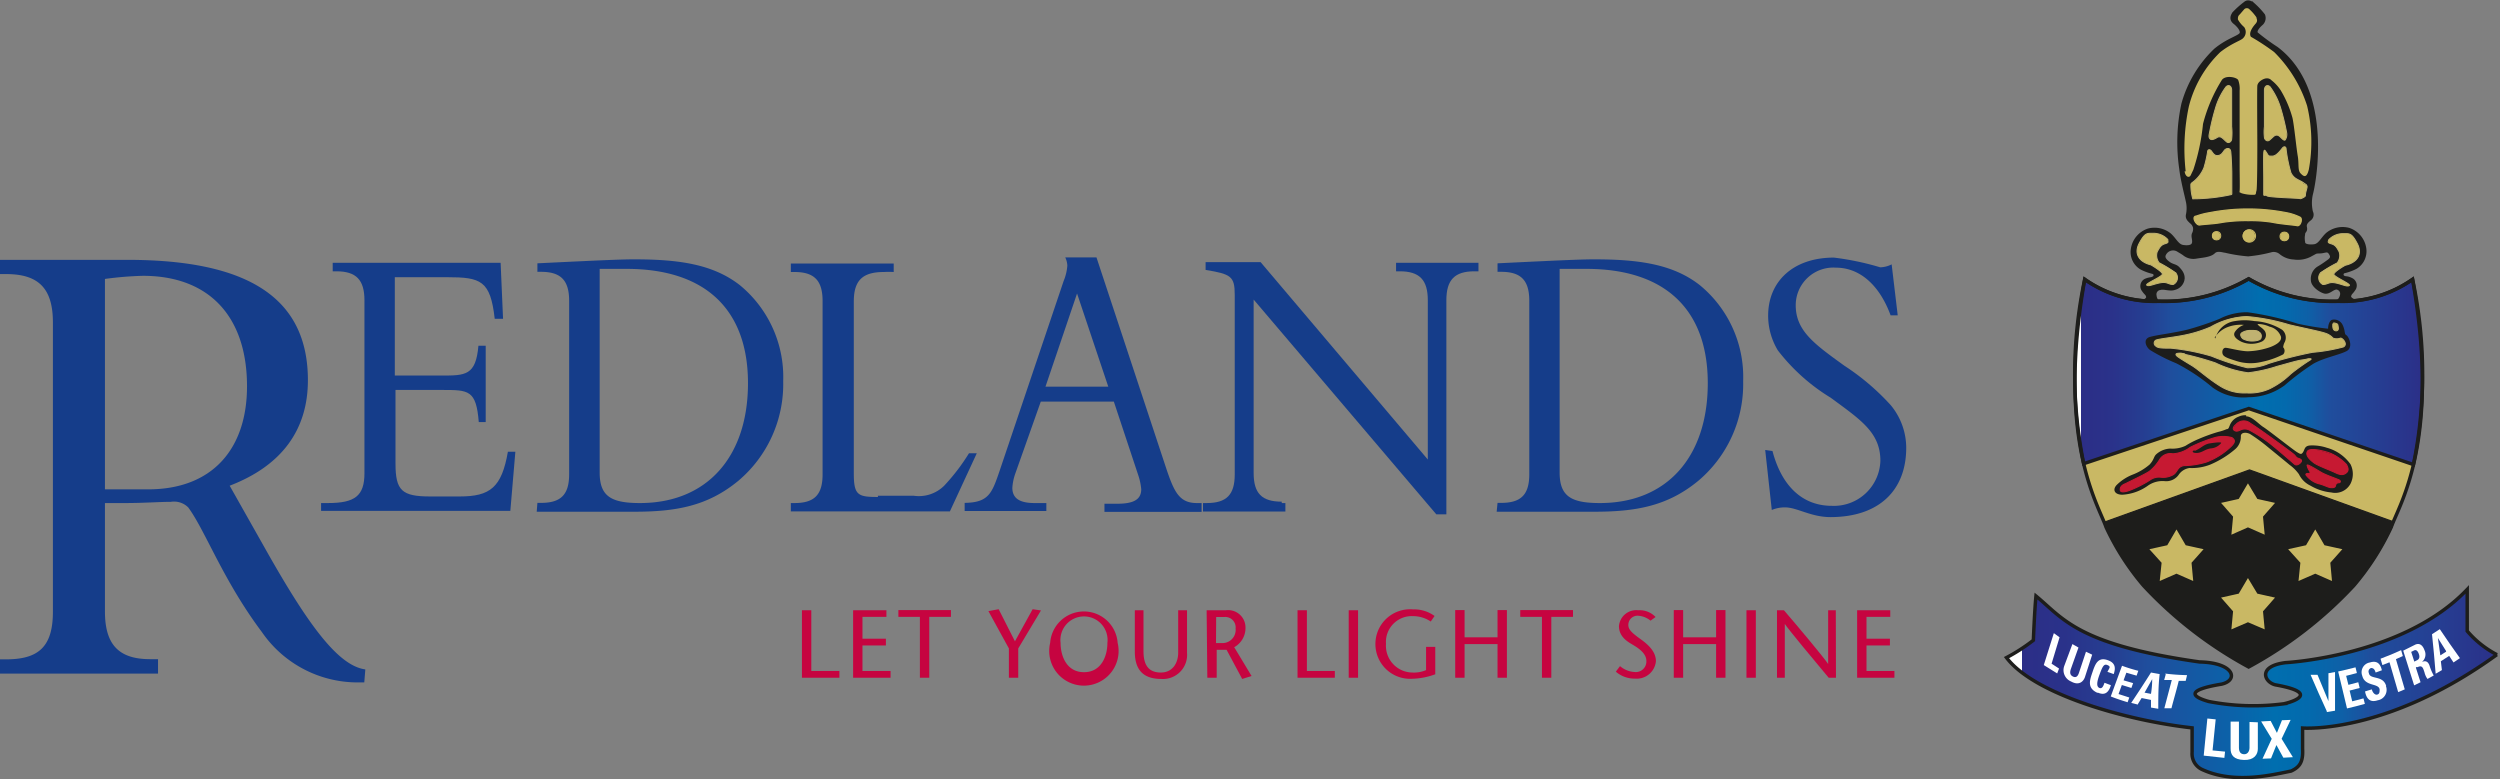 <svg xmlns="http://www.w3.org/2000/svg" xmlns:xlink="http://www.w3.org/1999/xlink" viewBox="0 0 144.12 44.92"><rect x="0" y="0" width="144.12" height="44.92" fill="#808080" stroke="none"/><defs><style>.cls-1,.cls-13,.cls-17,.cls-18,.cls-4,.cls-6,.cls-7,.cls-8{fill:none;}.cls-2{fill:#153d8a;}.cls-3{fill:#1d1d1b;}.cls-17,.cls-4{stroke:#1d1d1b;}.cls-4{stroke-width:0.2px;}.cls-5{fill:#c9b864;}.cls-6{stroke:#c0b271;}.cls-13,.cls-6,.cls-8{stroke-width:0.06px;}.cls-18,.cls-7,.cls-8{stroke:#c9b864;}.cls-17,.cls-7{stroke-width:0.07px;}.cls-9{clip-path:url(#clip-path);}.cls-10{fill:url(#linear-gradient);}.cls-11{fill:#fff;}.cls-12{fill:#c61932;}.cls-13{stroke:#c61932;}.cls-14{clip-path:url(#clip-path-2);}.cls-15{fill:url(#linear-gradient-2);}.cls-16{fill:#c0b271;}.cls-18{stroke-width:0.13px;}.cls-19{fill:#c60440;}</style><clipPath id="clip-path"><path class="cls-1" d="M131.75,38.19c-1.64.19-1.23,1.13-.59,1.28,2.48.44,1.16.94.5,1.09a13.47,13.47,0,0,1-4.34-.13c-1-.28-1.33-.66.74-1,1-.23.74-1.24-1.27-1.28-7.06-1-7.87-2.52-9.43-3.8-.06.81-.14,2.57-.14,2.57a10.36,10.36,0,0,1-1.55,1c1.61,2.14,7,3.64,10.7,4.05v1.42a1,1,0,0,0,.62,1,5.48,5.48,0,0,0,2.13.44h.33a14,14,0,0,0,2.63-.37c.49-.22.7-.52.66-1.27,0-.38,0-1.21,0-1.21s4.82.39,11.2-4.23a5.7,5.7,0,0,1-1.71-1.36s0-1.35,0-2.4c-3.68,3.87-10.47,4.22-10.47,4.22"/></clipPath><linearGradient id="linear-gradient" x1="-279.77" y1="456.8" x2="-278.66" y2="456.8" gradientTransform="matrix(25.27, 0, 0, -25.27, 7186.24, 11583.79)" gradientUnits="userSpaceOnUse"><stop offset="0" stop-color="#fff"/><stop offset="0" stop-color="#2c2e87"/><stop offset="0.09" stop-color="#2a328a"/><stop offset="0.19" stop-color="#253f92"/><stop offset="0.26" stop-color="#1f4e9d"/><stop offset="0.45" stop-color="#0964aa"/><stop offset="0.52" stop-color="#006eaf"/><stop offset="0.59" stop-color="#036aad"/><stop offset="0.66" stop-color="#0e60a7"/><stop offset="0.72" stop-color="#1f4e9d"/><stop offset="1" stop-color="#2c2e87"/></linearGradient><clipPath id="clip-path-2"><path class="cls-1" d="M129.63,16.07a9.65,9.65,0,0,1-5.17,1.29,7,7,0,0,1-4.28-1.26,26.16,26.16,0,0,0-.06,10.63l9.52-3.18,9.5,3.22a26.1,26.1,0,0,0-.05-10.68,7,7,0,0,1-4.28,1.26,9.65,9.65,0,0,1-5.17-1.29Z"/></clipPath><linearGradient id="linear-gradient-2" x1="-282.29" y1="462.39" x2="-281.18" y2="462.39" gradientTransform="matrix(17.91, 0, 0, -17.91, 5175.78, 8303.21)" xlink:href="#linear-gradient"/></defs><title>logo</title><g id="Layer_2" data-name="Layer 2"><g id="Layer_1-2" data-name="Layer 1"><path class="cls-2" d="M6.05,28.21V16.08a20,20,0,0,1,2.19-.18c3.8,0,6,2.33,6,6.37,0,3.61-2,5.94-5.7,5.94ZM0,38.83H9.11V38H8.66c-1.8,0-2.61-.82-2.61-2.75V29c.42,0,.77,0,1.16,0,1.06,0,2-.07,2.64-.07a1.16,1.16,0,0,1,1,.32c1,1.36,2,4.19,4.25,7.19a6.7,6.7,0,0,0,5.47,2.9H21l.06-.75c-1.58-.21-3.32-2.61-5.76-6.94L13.24,28c3-1.15,4.51-3.22,4.51-6.08,0-4.72-3.41-6.94-10.4-6.94H0v.82H.35c1.87,0,2.7.82,2.7,2.79V35.26c0,2-.8,2.75-2.7,2.75H0Z"/><path class="cls-2" d="M18.51,29h.39c1.56,0,2.11-.41,2.11-1.72V17.31c0-1.18-.48-1.67-1.62-1.67h-.21v-.49h9.68L29,18.38h-.48c-.25-2.21-.79-2.4-2.76-2.4h-3v5.67h2.67c1.41,0,2,0,2.15-1.72H28v4.4h-.4c-.15-1.85-.58-1.85-2.11-1.85H22.8v4.25c0,1.55.37,1.89,2,1.89h1.7c1.76,0,2.42-.52,2.78-2.58h.43l-.29,3.41H18.51Z"/><path class="cls-2" d="M34.57,15.5h1.55c4.56,0,7,2.36,7,6.59S40.77,29,36.89,29c-1.66,0-2.32-.39-2.32-1.76Zm-3.63,14h5.62c2.4,0,4.23-.32,6-1.78a7.29,7.29,0,0,0,2.59-5.75,6.85,6.85,0,0,0-2.51-5.54c-1.55-1.2-3.5-1.48-6.11-1.48-.81,0-2.67.09-5.55.23v.49h.21c1.14,0,1.62.49,1.62,1.67v10c0,1.18-.48,1.65-1.62,1.65h-.21Z"/><path class="cls-2" d="M50.61,28.58h2.07A2.07,2.07,0,0,0,54.43,28a11.71,11.71,0,0,0,1.43-1.87l.45,0-1.55,3.35H45.59V29h.21c1.14,0,1.62-.47,1.62-1.65v-10c0-1.18-.48-1.67-1.62-1.67h-.21v-.49h5.93v.49a5.12,5.12,0,0,0-.56,0c-1.22,0-1.74.47-1.74,1.7v9.9c0,1.27.23,1.37,1.39,1.37"/><path class="cls-2" d="M60.27,22.29l1.82-5.37,1.8,5.37Zm-4.66,7.17h4.71V29c-.25,0-.48,0-.68,0-.87,0-1.28-.28-1.28-.88a3,3,0,0,1,.17-.82L60,23.15h4.21l1.39,4.19a3.58,3.58,0,0,1,.19.86c0,.6-.44.84-1.39.84-.21,0-.46,0-.73,0l0,.47h5.6V29H69c-1,0-1.3-.62-1.74-1.91L63.21,14.84h-1.8a1.22,1.22,0,0,1,.12.47,2.83,2.83,0,0,1-.21.88l-3.71,11c-.43,1.25-.62,1.78-2,1.8Z"/><path class="cls-2" d="M73.89,29h.21v.49H69.35V29h.21c1.14,0,1.62-.47,1.62-1.65V17c0-1.07-.21-1.2-1.68-1.44v-.45h3.17l9.64,11.38V17.31c0-1.18-.48-1.67-1.62-1.67h-.21v-.49h4.75v.49H85c-1.14,0-1.62.49-1.62,1.67V29.65h-.58L72.27,17.27v10c0,1.18.48,1.65,1.62,1.65"/><path class="cls-2" d="M89.91,15.5h1.54c4.56,0,7,2.36,7,6.59S96.11,29,92.23,29c-1.66,0-2.32-.39-2.32-1.76Zm-3.63,14H91.9c2.4,0,4.23-.32,6-1.78a7.29,7.29,0,0,0,2.59-5.75,6.85,6.85,0,0,0-2.51-5.54c-1.54-1.2-3.5-1.48-6.1-1.48-.81,0-2.67.09-5.55.23v.49h.21c1.14,0,1.62.49,1.62,1.67v10c0,1.18-.48,1.65-1.62,1.65h-.21Z"/><path class="cls-2" d="M101.76,25.94l.42.06c.54,2.06,1.76,3.16,3.42,3.16a2.68,2.68,0,0,0,2.8-2.6c0-1.63-1.14-2.36-2.86-3.63a11.15,11.15,0,0,1-3.05-2.73,3.87,3.87,0,0,1-.56-2c0-2,1.47-3.35,3.79-3.35a15.85,15.85,0,0,1,2.67.56,1.52,1.52,0,0,0,.66-.17l.35,2.94-.41,0c-.66-1.8-1.82-2.75-3.15-2.75a2.17,2.17,0,0,0-2.32,2.17c0,1.48,1.1,2.25,2.8,3.48A13.7,13.7,0,0,1,109,23.36a3.86,3.86,0,0,1,.89,2.45c0,2.47-1.58,4-4.37,4-1.12,0-1.93-.56-2.61-.56a1.91,1.91,0,0,0-.77.15Z"/><path class="cls-3" d="M134.6,17.49A.64.64,0,0,0,135,17a.35.35,0,0,0-.3-.41c-.24,0-.45.31-.71.23s-.65-.37-.67-.64a.74.74,0,0,1,.32-.72,5.7,5.7,0,0,0,.53-.35c.24-.16.33-.28.17-.52s-.3-.09-.59-.08-.2,0-.51.16a1.51,1.51,0,0,1-1,.19,1.27,1.27,0,0,1-.75-.28.63.63,0,0,0-.55-.14,8.15,8.15,0,0,1-1.34.24,8.71,8.71,0,0,1-1.32-.21c-.1,0-.46-.15-.67.06s-.73.23-1,.28a.85.85,0,0,1-.72-.19c-.31-.2,0,0-.34-.21a.56.56,0,0,0-.75.19c-.16.24,0,.42.22.58s.39.13.54.29.3.34.28.61a.65.65,0,0,1-.5.54c-.26.09-.58-.07-.82,0a.35.35,0,0,0-.3.41.64.64,0,0,0,.37.53l-1.28-.09c.21-.06.54-.18.51-.36s-.12-.18-.25-.38a.37.37,0,0,1,.13-.57c.25-.1.33-.06.44-.13a.18.18,0,0,0,0-.33,2.94,2.94,0,0,1-.69-.25,1.07,1.07,0,0,1-.51-1.1,1.35,1.35,0,0,1,.92-1.08,1.39,1.39,0,0,1,1.21.26c.3.26.44.64.77.69s.57,0,.62-.2-.07-.38,0-.54a.61.61,0,0,0,.06-.38.56.56,0,0,0-.21-.31c-.1-.1-.23-.2-.2-.39a1.83,1.83,0,0,0,0-.79c-.08-.38-.31-1.25-.38-1.87A10.48,10.48,0,0,1,125.85,6a6.83,6.83,0,0,1,1.86-3.11c.72-.6,1.39-.74,1.49-.94s-.19-.51-.37-.65-.2-.31-.05-.53a5.23,5.23,0,0,1,.65-.58c.18-.16.38,0,.49.09a4.63,4.63,0,0,1,.56.6.44.44,0,0,1-.13.5c-.15.13-.4.4-.27.56a12.3,12.3,0,0,0,1.16.85c3.29,2.48,2.1,8.05,2,8.38a2.28,2.28,0,0,0,0,1.06.31.31,0,0,1-.07.38c-.15.12-.33.26-.28.49s-.08.21-.1.36a1.32,1.32,0,0,0,0,.52c0,.18.29.24.62.2s.47-.43.77-.69a1.39,1.39,0,0,1,1.21-.26,1.35,1.35,0,0,1,.92,1.08,1.08,1.08,0,0,1-.51,1.1,2.92,2.92,0,0,1-.69.25.18.18,0,0,0,0,.33c.11.06.19,0,.44.13a.37.37,0,0,1,.13.57c-.13.2-.21.2-.24.38s.29.3.51.36Z"/><path class="cls-4" d="M134.6,17.49A.64.64,0,0,0,135,17a.35.35,0,0,0-.3-.41c-.24,0-.45.31-.71.23s-.65-.37-.67-.64a.74.74,0,0,1,.32-.72,5.7,5.7,0,0,0,.53-.35c.24-.16.33-.28.17-.52s-.3-.09-.59-.08-.2,0-.51.16a1.51,1.51,0,0,1-1,.19,1.27,1.27,0,0,1-.75-.28.63.63,0,0,0-.55-.14,8.15,8.15,0,0,1-1.34.24,8.71,8.71,0,0,1-1.32-.21c-.1,0-.46-.15-.67.06s-.73.23-1,.28a.85.85,0,0,1-.72-.19c-.31-.2,0,0-.34-.21a.56.56,0,0,0-.75.19c-.16.24,0,.42.22.58s.39.13.54.29.3.34.28.61a.65.65,0,0,1-.5.54c-.26.09-.58-.07-.82,0a.35.35,0,0,0-.3.41.64.64,0,0,0,.37.53l-1.28-.09c.21-.06.54-.18.51-.36s-.12-.18-.25-.38a.37.37,0,0,1,.13-.57c.25-.1.33-.06.44-.13a.18.18,0,0,0,0-.33,2.94,2.94,0,0,1-.69-.25,1.07,1.07,0,0,1-.51-1.1,1.35,1.35,0,0,1,.92-1.08,1.39,1.39,0,0,1,1.21.26c.3.26.44.64.77.69s.57,0,.62-.2-.07-.38,0-.54a.61.61,0,0,0,.06-.38.56.56,0,0,0-.21-.31c-.1-.1-.23-.2-.2-.39a1.83,1.83,0,0,0,0-.79c-.08-.38-.31-1.25-.38-1.87A10.48,10.48,0,0,1,125.85,6a6.83,6.83,0,0,1,1.86-3.11c.72-.6,1.39-.74,1.49-.94s-.19-.51-.37-.65-.2-.31-.05-.53a5.23,5.23,0,0,1,.65-.58c.18-.16.38,0,.49.09a4.63,4.63,0,0,1,.56.6.44.44,0,0,1-.13.5c-.15.13-.4.4-.27.56a12.3,12.3,0,0,0,1.16.85c3.29,2.48,2.1,8.05,2,8.38a2.28,2.28,0,0,0,0,1.06.31.31,0,0,1-.07.38c-.15.12-.33.26-.28.49s-.08.21-.1.36a1.32,1.32,0,0,0,0,.52c0,.18.29.24.62.2s.47-.43.77-.69a1.39,1.39,0,0,1,1.21-.26,1.35,1.35,0,0,1,.92,1.08,1.08,1.08,0,0,1-.51,1.1,2.92,2.92,0,0,1-.69.25.18.18,0,0,0,0,.33c.11.06.19,0,.44.13a.37.37,0,0,1,.13.57c-.13.2-.21.2-.24.38s.29.3.51.36Z"/><path class="cls-5" d="M126,9.88a11.7,11.7,0,0,1,.18-3.73A6.58,6.58,0,0,1,128,3c.7-.54,1.2-.66,1.32-.81a.49.49,0,0,0,.05-.63,1.61,1.61,0,0,1-.36-.44c0-.11,0-.2.11-.29l.25-.29a.21.21,0,0,1,.31,0,2.63,2.63,0,0,1,.4.46c0,.1.11.19-.06.38s-.4.52-.26.74A13.12,13.12,0,0,1,131.1,3,7.63,7.63,0,0,1,133,6.1a8.9,8.9,0,0,1,.1,3.67c-.13.54-.31.4-.48.22s-.08-.54-.16-1-.2-1.71-.3-2.18a6.32,6.32,0,0,0-.68-1.6,2.35,2.35,0,0,0-.53-.58.35.35,0,0,0-.31-.11c-.12,0-.49.17-.51.43s0,2.88,0,3.3,0,2.61-.05,2.75,0,.22-.13.23a2.28,2.28,0,0,1-.73-.09c-.1-.07-.13,0-.11-.15s0-1,0-1.36,0-1.42,0-1.67,0-2.39,0-2.73a1.44,1.44,0,0,0-.08-.61c-.08-.17-.74-.31-.95,0A9,9,0,0,0,127,7.14a12.32,12.32,0,0,1-.56,2.65c-.19.39-.16.37-.25.4s-.23-.08-.25-.32"/><path class="cls-5" d="M127.38,7.63a13.47,13.47,0,0,1,.34-1.4A3.88,3.88,0,0,1,128.33,5c.18-.16.32,0,.32.19s0,1.82,0,2.11a3.41,3.41,0,0,1,0,.72c0,.11-.15.28-.3.15s-.15-.15-.26-.23a.24.24,0,0,0-.3,0c-.1.06-.29.16-.38.07s-.06-.23,0-.41"/><path class="cls-6" d="M127.38,7.63a13.47,13.47,0,0,1,.34-1.4A3.88,3.88,0,0,1,128.33,5c.18-.16.32,0,.32.19s0,1.82,0,2.11a3.41,3.41,0,0,1,0,.72c0,.11-.15.28-.3.15s-.15-.15-.26-.23a.24.24,0,0,0-.3,0c-.1.06-.29.16-.38.07S127.34,7.81,127.38,7.63Z"/><path class="cls-5" d="M131.82,7.65a13.78,13.78,0,0,0-.34-1.4A4,4,0,0,0,130.86,5c-.18-.16-.32,0-.32.19s0,1.82,0,2.11a2.59,2.59,0,0,0,0,.62c0,.11.15.28.3.15s.16-.15.26-.23a.23.23,0,0,1,.29,0c.1.06.27.31.35.22a.56.56,0,0,0,.05-.46"/><path class="cls-6" d="M131.82,7.65a13.78,13.78,0,0,0-.34-1.4A4,4,0,0,0,130.86,5c-.18-.16-.32,0-.32.19s0,1.82,0,2.11a2.59,2.59,0,0,0,0,.62c0,.11.15.28.3.15s.16-.15.26-.23a.23.23,0,0,1,.29,0c.1.06.27.31.35.22A.56.56,0,0,0,131.82,7.65Z"/><path class="cls-5" d="M126.44,10.48a2,2,0,0,0,.61-.8,6.76,6.76,0,0,0,.21-.9c0-.17.12-.18.2-.1s.16.3.37.29.29-.15.39-.29.35-.2.38.07.06,1,.06,1.21,0,.91,0,1,0,.18,0,.25a10.36,10.36,0,0,1-2.25.25,2.82,2.82,0,0,1-.11-.82c0-.11.07-.12.19-.21"/><path class="cls-6" d="M126.44,10.48a2,2,0,0,0,.61-.8,6.76,6.76,0,0,0,.21-.9c0-.17.12-.18.2-.1s.16.3.37.29.29-.15.39-.29.35-.2.38.07.06,1,.06,1.21,0,.91,0,1,0,.18,0,.25a10.36,10.36,0,0,1-2.25.25,2.82,2.82,0,0,1-.11-.82C126.3,10.59,126.32,10.58,126.44,10.48Z"/><path class="cls-5" d="M132.81,10.55c-.27-.2-.54-.2-.74-.58a8.16,8.16,0,0,1-.28-1.36c0-.17-.12-.18-.2-.09S131.25,9,131,9s-.21,0-.32-.17-.16-.27-.18,0,0,1.16,0,1.37,0,.87,0,1,.08,0,.19.09,1.87.13,1.9.16.32-.11.31-.17c0-.24.13-.46.09-.56s-.11-.08-.23-.17"/><path class="cls-6" d="M132.81,10.55c-.27-.2-.54-.2-.74-.58a8.16,8.16,0,0,1-.28-1.36c0-.17-.12-.18-.2-.09S131.25,9,131,9s-.21,0-.32-.17-.16-.27-.18,0,0,1.16,0,1.37,0,.87,0,1,.08,0,.19.09,1.87.13,1.9.16.32-.11.31-.17c0-.24.13-.46.09-.56S132.93,10.64,132.81,10.55Z"/><path class="cls-5" d="M125.43,15.74a.43.43,0,0,1-.15.66c-.29,0-.33-.17-.73-.1s-.67.23-.79.14.93-.5.9-.65-.64-.51-.66-.52c-.69-.17-1-.65-.67-1.26s.45-.56.8-.56a1.13,1.13,0,0,1,.84.36c0,.15.07.17-.16.24s-.3.19-.45.46a.69.69,0,0,0,.11.64,7.68,7.68,0,0,1,1,.59"/><path class="cls-6" d="M125.43,15.74a.43.43,0,0,1-.15.66c-.29,0-.33-.17-.73-.1s-.67.23-.79.14.93-.5.9-.65-.64-.51-.66-.52c-.69-.17-1-.65-.67-1.26s.45-.56.8-.56a1.13,1.13,0,0,1,.84.36c0,.15.07.17-.16.24s-.3.19-.45.46a.69.69,0,0,0,.11.64A7.68,7.68,0,0,1,125.43,15.74Z"/><path class="cls-5" d="M133.77,15.74a.43.43,0,0,0,.14.66c.29,0,.33-.17.73-.09s.67.24.79.15-.92-.51-.89-.66.65-.51.67-.51c.69-.16,1-.64.68-1.25s-.44-.57-.79-.57a1.13,1.13,0,0,0-.85.35c-.05.15-.07.17.16.24s.3.2.44.46a.68.68,0,0,1-.12.64,7.46,7.46,0,0,0-1,.57"/><path class="cls-6" d="M133.77,15.74a.43.43,0,0,0,.14.66c.29,0,.33-.17.73-.09s.67.24.79.15-.92-.51-.89-.66.65-.51.67-.51c.69-.16,1-.64.68-1.25s-.44-.57-.79-.57a1.13,1.13,0,0,0-.85.35c-.05.15-.07.17.16.24s.3.2.44.46a.68.68,0,0,1-.12.64A7.46,7.46,0,0,0,133.77,15.74Z"/><path class="cls-5" d="M129.62,12.72a9,9,0,0,0-1.51.1c-.43.09-1.1.11-1.29.15s-.43-.37-.3-.48a4.3,4.3,0,0,1,.86-.23,11.59,11.59,0,0,1,4.42,0,3,3,0,0,1,.81.27c.14.11,0,.52-.18.48s-1-.1-1.4-.19a7.79,7.79,0,0,0-1.41-.1"/><path class="cls-7" d="M129.62,12.72a9,9,0,0,0-1.51.1c-.43.09-1.1.11-1.29.15s-.43-.37-.3-.48a4.3,4.3,0,0,1,.86-.23,11.59,11.59,0,0,1,4.42,0,3,3,0,0,1,.81.27c.14.11,0,.52-.18.48s-1-.1-1.4-.19A7.79,7.79,0,0,0,129.62,12.72Z"/><path class="cls-5" d="M128,13.59a.24.24,0,1,1-.24-.24.24.24,0,0,1,.24.24"/><circle class="cls-8" cx="127.78" cy="13.59" r="0.24"/><path class="cls-5" d="M130,13.6a.36.36,0,1,1-.36-.36.36.36,0,0,1,.36.36"/><circle class="cls-8" cx="129.67" cy="13.6" r="0.36"/><path class="cls-5" d="M131.95,13.63a.25.25,0,1,1-.25-.25.25.25,0,0,1,.25.25"/><circle class="cls-8" cx="131.69" cy="13.63" r="0.25"/><g class="cls-9"><rect class="cls-10" x="115.67" y="33.97" width="28.27" height="10.85"/></g><path class="cls-4" d="M117.22,36.91a10.47,10.47,0,0,1-1.55,1c1.61,2.14,7,3.64,10.7,4.05v1.42a1,1,0,0,0,.62,1c1.84.83,4,.29,5.09.07.49-.23.7-.52.66-1.27,0-.38,0-1.21,0-1.21s4.82.39,11.2-4.23a5.7,5.7,0,0,1-1.71-1.36s0-1.35,0-2.4c-3.68,3.87-10.47,4.22-10.47,4.22-1.64.2-1.23,1.13-.59,1.28,2.48.44,1.16.94.5,1.09a13.5,13.5,0,0,1-4.34-.13c-1-.28-1.33-.66.74-1,1-.23.74-1.24-1.27-1.28-7.06-1-7.87-2.52-9.43-3.8C117.29,35.14,117.22,36.91,117.22,36.91Z"/><path class="cls-11" d="M118.59,38.83l.11-.29-.43-.28.46-1.52-.33-.24-.58,1.84.77.48m1.67-1.27-.42,1.26c-.07.2-.18.27-.34.19s-.19-.21-.12-.43l.44-1.24-.35-.2L119,38.39a.71.71,0,0,0,.4.9c.45.25.7,0,.79-.25l.42-1.3-.36-.17m.69,2.36c.35.15.6.06.75-.43l-.37-.14c-.05.14-.12.37-.29.3s-.17-.3,0-.76.25-.65.46-.56.12.15,0,.39l.36.13c.14-.39.06-.65-.31-.79-.59-.23-.75.2-.91.67s-.33.92.28,1.2m1.74.55.1-.28-.62-.2.19-.52.55.17.1-.28-.55-.16.16-.44.59.17.1-.28q-.48-.12-.94-.29l-.65,1.77c.33.13.66.24,1,.34m.54.14.24-.39.54.11,0,.44.42.07c0-.66,0-1.33.08-2l-.5-.09c-.37.59-.76,1.18-1.14,1.75l.39.1M124,40l-.37-.07.44-.78h0q0,.42-.07.85m.85-1.12-.09.32.44,0-.43,1.63.41,0c.14-.55.28-1,.42-1.58H126l.08-.33a11.5,11.5,0,0,1-1.26-.09"/><path class="cls-11" d="M134.14,41.05l.47-.08q0-1.11,0-2.23l-.38.07c0,.54,0,1.07,0,1.61h0l-.63-1.52-.4,0q.45,1.05.93,2.09"/><path class="cls-11" d="M136.33,40.58l-.08-.32-.65.17-.15-.62.58-.15-.08-.33-.57.15-.13-.52.62-.16-.08-.33q-.49.13-1,.24l.51,2.13c.35-.08.7-.17,1.05-.27"/><path class="cls-11" d="M137.56,39.55c-.18-.65-.94-.35-1-.75a.21.21,0,0,1,.13-.29c.15,0,.21.1.26.26l.36-.13c-.1-.44-.33-.56-.69-.45a.57.57,0,0,0-.44.77c.16.63.94.41,1,.78,0,.14,0,.26-.13.3s-.27-.1-.32-.3l-.39.12c.07.37.25.67.73.51a.61.61,0,0,0,.47-.83"/><path class="cls-11" d="M137.24,38l.1.34.41-.16.5,1.72.38-.16L138.12,38l.4-.18-.1-.34q-.58.27-1.18.49"/><path class="cls-11" d="M139,37.58l.16-.08c.11-.06.2,0,.27.17s.06.32-.09.39l-.16.08-.18-.56m.28.88.09,0c.28-.14.32.07.4.31a1,1,0,0,0,.17.37l.36-.2a2.83,2.83,0,0,1-.24-.56c-.12-.36-.36-.25-.44-.22h0a.56.56,0,0,0,.15-.67c-.12-.34-.33-.44-.57-.31l-.66.33.63,2,.37-.18-.27-.84"/><path class="cls-11" d="M140.77,38.62l-.06-.5.48-.31.25.38.37-.25q-.59-.82-1.16-1.67l-.45.29q.12,1.13.21,2.28l.36-.21m.24-1.06-.33.21-.14-1h0l.47.75"/><polygon class="cls-11" points="127.04 43.56 127.25 41.42 127.73 41.47 127.55 43.26 128.27 43.33 128.23 43.69 127.04 43.56"/><path class="cls-11" d="M130.16,41.64l0,1.53c0,.32-.21.66-.8.64s-.78-.28-.77-.68l0-1.53h.48l0,1.5c0,.26.11.37.29.38s.31-.13.32-.36l0-1.5Z"/><polygon class="cls-11" points="130.35 41.59 130.9 41.56 131.26 42.25 131.55 41.52 132.05 41.5 131.53 42.59 132.18 43.65 131.63 43.68 131.23 42.95 130.92 43.72 130.43 43.74 130.96 42.59 130.35 41.59"/><path class="cls-5" d="M129.63,38.45a23.71,23.71,0,0,0,6.06-4.69,14.83,14.83,0,0,0,2.16-3.37c.47-1.34,2.87-5,1.23-14.28a7,7,0,0,1-4.28,1.26,9.67,9.67,0,0,1-5.17-1.29h0a9.66,9.66,0,0,1-5.17,1.29,7,7,0,0,1-4.28-1.26c-1.64,9.26.77,12.94,1.23,14.28a14.87,14.87,0,0,0,2.16,3.37,23.7,23.7,0,0,0,6.06,4.69"/><path class="cls-3" d="M129.48,24c.35,0,.74.46,1,.62s1.73,1.32,1.93,1.44.26.16.36,0,.08-.36.41-.38a2.64,2.64,0,0,1,.95.13,2.46,2.46,0,0,1,1.37.95,1.24,1.24,0,0,1,0,1.13,1,1,0,0,1-1.1.5A2.89,2.89,0,0,1,133.2,28a1.4,1.4,0,0,1-.67-.66,2.29,2.29,0,0,0-.54-.54c-.21-.18-1-.82-1.34-1.1a9.86,9.86,0,0,0-.94-.68c-.21-.11-.52-.11-.53.12a.94.94,0,0,1-.31.74,5.49,5.49,0,0,1-1.47.91,2.91,2.91,0,0,1-1.17.19.9.9,0,0,0-.64.4.88.88,0,0,1-.77.36,1.45,1.45,0,0,0-1,.26,2.82,2.82,0,0,1-1.47.52c-.44,0-.59-.28-.33-.56a2.75,2.75,0,0,1,.9-.59,3.32,3.32,0,0,0,1-.59c.26-.28.23-.44.37-.58a1.29,1.29,0,0,1,.83-.34,1.76,1.76,0,0,0,.87-.16,4.91,4.91,0,0,1,.75-.39,9.91,9.91,0,0,1,1.13-.41,2.75,2.75,0,0,0,.49-.16c.12,0,.13-.1.18-.21a.87.87,0,0,1,.51-.51.88.88,0,0,1,.44-.08"/><path class="cls-12" d="M122.52,27.89c.22-.12,1.13-.54,1.39-.72a2.53,2.53,0,0,0,.59-.68.73.73,0,0,1,.76-.33,1.82,1.82,0,0,0,1-.37,8.53,8.53,0,0,1,1.41-.56,1.81,1.81,0,0,1,1,0c.13.1.27.22-.1.55a4.22,4.22,0,0,1-1.36.85,4.63,4.63,0,0,1-1.23.21.49.49,0,0,0-.44.23c-.12.17-.16.28-.42.37a1.11,1.11,0,0,1-.56.07.88.88,0,0,0-.63.17,6.62,6.62,0,0,1-1.14.58c-.26.1-.54.15-.56,0s0-.24.21-.37"/><path class="cls-13" d="M122.52,27.89c.22-.12,1.13-.54,1.39-.72a2.53,2.53,0,0,0,.59-.68.73.73,0,0,1,.76-.33,1.82,1.82,0,0,0,1-.37,8.53,8.53,0,0,1,1.41-.56,1.81,1.81,0,0,1,1,0c.13.1.27.22-.1.55a4.22,4.22,0,0,1-1.36.85,4.63,4.63,0,0,1-1.23.21.49.49,0,0,0-.44.23c-.12.17-.16.28-.42.37a1.11,1.11,0,0,1-.56.07.88.88,0,0,0-.63.17,6.62,6.62,0,0,1-1.14.58c-.26.1-.54.15-.56,0S122.29,28,122.52,27.89Z"/><path class="cls-12" d="M128.89,24.48a.6.6,0,0,1,.85-.07c.47.28,2.38,1.68,2.5,1.79s.12.18.25.22.23.09.17.2-.26.24-.37.15-1.21-1.06-1.62-1.35a8.26,8.26,0,0,0-1-.63.59.59,0,0,0-.52,0c-.2.1-.29.07-.37,0s0-.18.09-.28"/><path class="cls-13" d="M128.89,24.48a.6.6,0,0,1,.85-.07c.47.28,2.38,1.68,2.5,1.79s.12.18.25.22.23.09.17.2-.26.24-.37.15-1.21-1.06-1.62-1.35a8.26,8.26,0,0,0-1-.63.59.59,0,0,0-.52,0c-.2.1-.29.07-.37,0S128.76,24.57,128.89,24.48Z"/><path class="cls-12" d="M134.34,26.13a2.76,2.76,0,0,1,.93.65c.08.16.16.33,0,.47s-.33.15-.64,0-1-.4-1.22-.56-.53-.43-.39-.67.93,0,1.28.12"/><path class="cls-13" d="M134.34,26.13a2.76,2.76,0,0,1,.93.65c.08.16.16.33,0,.47s-.33.15-.64,0-1-.4-1.22-.56-.53-.43-.39-.67S134,26,134.34,26.13Z"/><path class="cls-12" d="M133,26.82a.84.84,0,0,0,.14.33c.07.1,0,.17-.05.15s-.23,0-.13.11a1.38,1.38,0,0,0,.69.47c.31.07.56.22.71.23s.26,0,.28-.12a.18.18,0,0,1,.19-.16c.08,0,.15-.1,0-.17s-.76-.28-1-.42-.85-.5-.84-.42"/><path class="cls-13" d="M133,26.82a.84.84,0,0,0,.14.33c.07.1,0,.17-.05.15s-.23,0-.13.11a1.38,1.38,0,0,0,.69.47c.31.07.56.22.71.23s.26,0,.28-.12a.18.18,0,0,1,.19-.16c.08,0,.15-.1,0-.17s-.76-.28-1-.42S133,26.73,133,26.82Z"/><path class="cls-3" d="M126.51,26c.37-.15.54-.39.88-.44s.74-.1.64,0a.85.85,0,0,1-.59.29c-.31.05-.44.2-.69.25s-.49-.05-.24-.15"/><g class="cls-14"><rect class="cls-15" x="119.29" y="16.07" width="20.68" height="10.71"/></g><path class="cls-4" d="M139.13,26.78a26.07,26.07,0,0,0-.05-10.68,7,7,0,0,1-4.28,1.26,9.65,9.65,0,0,1-5.17-1.29h0a9.66,9.66,0,0,1-5.17,1.29,7,7,0,0,1-4.28-1.26,26.16,26.16,0,0,0-.06,10.63l9.52-3.18Z"/><path class="cls-3" d="M129.56,18a17,17,0,0,1,2.9.66,16,16,0,0,0,1.75.29c0-.21.07-.43.21-.51a.54.54,0,0,1,.64.32c.15.32.07.49.2.56s.44.71,0,.93-1.31.38-1.9.72a14.66,14.66,0,0,0-1.65,1.24,3.53,3.53,0,0,1-2.09.69,3,3,0,0,1-2.08-.57,11,11,0,0,0-2.09-1.39,10.18,10.18,0,0,1-1.5-.76c-.24-.17-.44-.64,0-.76s1.35-.22,2.16-.42a17,17,0,0,0,1.82-.61,3.46,3.46,0,0,1,1.6-.39"/><path class="cls-5" d="M129.54,18.25a11.65,11.65,0,0,1,2.42.47c.9.21,1.77.38,2.09.49a1,1,0,0,1,.44.28.6.6,0,0,0,.44,0c.12,0,.44.36.16.51a10.14,10.14,0,0,1-1.78.31,23.75,23.75,0,0,0-2.52.64,3.13,3.13,0,0,1-1.24.25,14.29,14.29,0,0,1-2.06-.67,12.41,12.41,0,0,0-2.36-.46c-.47,0-.73,0-.85-.12a.2.2,0,0,1,0-.34c.16-.07.9-.15,1.44-.25a7.65,7.65,0,0,0,1.72-.51,4.5,4.5,0,0,1,2-.61"/><path class="cls-6" d="M129.54,18.25a11.65,11.65,0,0,1,2.42.47c.9.21,1.77.38,2.09.49a1,1,0,0,1,.44.28.6.6,0,0,0,.44,0c.12,0,.44.36.16.51a10.14,10.14,0,0,1-1.78.31,23.75,23.75,0,0,0-2.52.64,3.13,3.13,0,0,1-1.24.25,14.29,14.29,0,0,1-2.06-.67,12.41,12.41,0,0,0-2.36-.46c-.47,0-.73,0-.85-.12a.2.2,0,0,1,0-.34c.16-.07.9-.15,1.44-.25a7.65,7.65,0,0,0,1.72-.51A4.5,4.5,0,0,1,129.54,18.25Z"/><path class="cls-3" d="M127.71,19.51a1.35,1.35,0,0,1,1.13-1,3.31,3.31,0,0,1,1.12,0,3.36,3.36,0,0,1,1.6.5.59.59,0,0,1,.13.75.78.78,0,0,0-.07.26.3.3,0,0,1,0,.41,4.8,4.8,0,0,1-1.23.43,2.7,2.7,0,0,1-1.53-.07c-.34-.11-.65-.2-.72-.36s0-.38.16-.38.87.2,1.29.2A4.26,4.26,0,0,0,130.9,20c.33-.13.66-.33.59-.6a.91.91,0,0,0-.66-.57,1.57,1.57,0,0,0-.69-.15c.07.13.22.18.36.33a.42.42,0,0,1-.13.69,1.46,1.46,0,0,1-1.16,0c-.34-.17-.53-.38-.34-.61a1,1,0,0,1,.49-.36,2.1,2.1,0,0,0-1,.15,1.55,1.55,0,0,0-.69.59"/><path class="cls-5" d="M134.48,18.72c0,.15,0,.27.11.33s.24,0,.21-.16,0-.21-.15-.25-.15,0-.18.08"/><path class="cls-6" d="M134.48,18.72c0,.15,0,.27.11.33s.24,0,.21-.16,0-.21-.15-.25S134.52,18.6,134.48,18.72Z"/><path class="cls-5" d="M126,20.44a17.11,17.11,0,0,1,1.71.48,6.33,6.33,0,0,0,1.89.57,8.53,8.53,0,0,0,1.67-.37c.56-.15,1.14-.33,1.45-.37s.29-.07.4-.07.18,0,0,.11-.61.4-1.06.76a4.76,4.76,0,0,1-1.22.86,2.79,2.79,0,0,1-1.34.24,2.6,2.6,0,0,1-1.57-.43c-.68-.43-1.2-.92-1.58-1.15s-.66-.4-.81-.51-.11-.18,0-.19a.77.77,0,0,1,.38,0"/><path class="cls-6" d="M126,20.44a17.11,17.11,0,0,1,1.71.48,6.33,6.33,0,0,0,1.89.57,8.53,8.53,0,0,0,1.67-.37c.56-.15,1.14-.33,1.45-.37s.29-.07.4-.07.18,0,0,.11-.61.4-1.06.76a4.76,4.76,0,0,1-1.22.86,2.79,2.79,0,0,1-1.34.24,2.6,2.6,0,0,1-1.57-.43c-.68-.43-1.2-.92-1.58-1.15s-.66-.4-.81-.51-.11-.18,0-.19A.77.77,0,0,1,126,20.44Z"/><path class="cls-16" d="M129.68,19.05c.37,0,.44,0,.56.1a.27.27,0,0,1,.1.33c0,.11-.26.18-.52.18a1.14,1.14,0,0,1-.5-.12c-.1-.06-.22-.26-.09-.35a.9.9,0,0,1,.46-.14"/><path class="cls-6" d="M129.68,19.05c.37,0,.44,0,.56.1a.27.27,0,0,1,.1.33c0,.11-.26.18-.52.18a1.14,1.14,0,0,1-.5-.12c-.1-.06-.22-.26-.09-.35A.9.9,0,0,1,129.68,19.05Z"/><path class="cls-3" d="M138,30.09l-.11.29a14.82,14.82,0,0,1-2.16,3.37,23.68,23.68,0,0,1-6.06,4.69,23.66,23.66,0,0,1-6.06-4.69,14.78,14.78,0,0,1-2.16-3.37l-.11-.29,8.34-3Z"/><path class="cls-17" d="M138,30.09l-.11.29a14.82,14.82,0,0,1-2.16,3.37,23.68,23.68,0,0,1-6.06,4.69,23.66,23.66,0,0,1-6.06-4.69,14.78,14.78,0,0,1-2.16-3.37l-.11-.29,8.34-3Z"/><polygon class="cls-5" points="129.59 27.99 130.09 28.82 131.03 29.03 130.39 29.76 130.48 30.72 129.59 30.33 128.71 30.72 128.8 29.76 128.16 29.03 129.1 28.82 129.59 27.99"/><polygon class="cls-18" points="129.59 27.99 130.09 28.82 131.03 29.03 130.39 29.76 130.48 30.72 129.59 30.33 128.71 30.72 128.8 29.76 128.16 29.03 129.1 28.82 129.59 27.99"/><polygon class="cls-5" points="129.59 33.45 130.09 34.28 131.03 34.49 130.39 35.22 130.48 36.18 129.59 35.8 128.71 36.18 128.8 35.22 128.16 34.49 129.1 34.28 129.59 33.45"/><polygon class="cls-18" points="129.59 33.45 130.09 34.28 131.03 34.49 130.39 35.22 130.48 36.18 129.59 35.8 128.71 36.18 128.8 35.22 128.16 34.49 129.1 34.28 129.59 33.45"/><polygon class="cls-5" points="125.47 30.65 125.96 31.49 126.91 31.7 126.27 32.42 126.36 33.39 125.47 33 124.58 33.39 124.68 32.42 124.03 31.7 124.98 31.49 125.47 30.65"/><polygon class="cls-18" points="125.47 30.65 125.96 31.49 126.91 31.7 126.27 32.42 126.36 33.39 125.47 33 124.58 33.39 124.68 32.42 124.03 31.7 124.98 31.49 125.47 30.65"/><polygon class="cls-5" points="133.47 30.65 133.96 31.49 134.91 31.7 134.27 32.42 134.36 33.39 133.47 33 132.58 33.39 132.68 32.42 132.03 31.7 132.98 31.49 133.47 30.65"/><polygon class="cls-18" points="133.47 30.65 133.96 31.49 134.91 31.7 134.27 32.42 134.36 33.39 133.47 33 132.58 33.39 132.68 32.42 132.03 31.7 132.98 31.49 133.47 30.65"/><path class="cls-4" d="M129.63,38.45a23.71,23.71,0,0,0,6.06-4.69,14.83,14.83,0,0,0,2.16-3.37c.47-1.34,2.87-5,1.23-14.28a7,7,0,0,1-4.28,1.26,9.67,9.67,0,0,1-5.17-1.29h0a9.66,9.66,0,0,1-5.17,1.29,7,7,0,0,1-4.28-1.26c-1.64,9.26.77,12.94,1.23,14.28a14.87,14.87,0,0,0,2.16,3.37A23.7,23.7,0,0,0,129.63,38.45Z"/><polygon class="cls-19" points="46.23 35.18 46.77 35.18 46.77 38.68 48.39 38.68 48.39 39.07 46.23 39.07 46.23 35.18"/><polygon class="cls-19" points="51.1 35.56 49.72 35.56 49.72 36.82 51.07 36.82 51.07 37.21 49.72 37.21 49.72 38.68 51.34 38.68 51.34 39.07 49.18 39.07 49.18 35.18 51.1 35.18 51.1 35.56"/><polygon class="cls-19" points="53.03 39.07 53.03 35.56 51.79 35.56 51.79 35.17 54.82 35.17 54.82 35.56 53.57 35.56 53.57 39.07 53.03 39.07"/><polygon class="cls-19" points="58.16 39.07 58.16 37.38 56.98 35.23 57.57 35.12 58.51 36.97 59.53 35.12 60.01 35.19 58.7 37.38 58.7 39.07 58.16 39.07"/><path class="cls-19" d="M60.54,37.06a1.95,1.95,0,0,1,3.89,0,2,2,0,1,1-3.89,0m3.3,0a1.36,1.36,0,1,0-2.7,0c0,.76.35,1.69,1.35,1.69s1.35-.93,1.35-1.69"/><path class="cls-19" d="M65.92,35.18v2.36c0,.81.3,1.23,1,1.23s1-.58,1-1.14V35.18h.51v2.46a1.39,1.39,0,0,1-1.48,1.5c-1.1,0-1.53-.58-1.53-1.58V35.18Z"/><path class="cls-19" d="M69.56,35.18h1.11a1,1,0,0,1,1.13,1,1.26,1.26,0,0,1-.65,1.13l1,1.66-.54.17-.9-1.68h-.57v1.61h-.54Zm.54,1.89h.31a.76.76,0,0,0,.82-.84.6.6,0,0,0-.66-.66h-.46Z"/><polygon class="cls-19" points="74.8 35.18 75.34 35.18 75.34 38.68 76.95 38.68 76.95 39.07 74.8 39.07 74.8 35.18"/><rect class="cls-19" x="77.75" y="35.18" width="0.54" height="3.89"/><path class="cls-19" d="M82.74,37.29v1.58a4.09,4.09,0,0,1-1.35.26,2,2,0,0,1-2.1-2,2,2,0,0,1,2.17-2,2,2,0,0,1,1.24.38l-.22.32a1.81,1.81,0,0,0-1-.31,1.49,1.49,0,0,0-1.58,1.6,1.54,1.54,0,0,0,1.52,1.65,1.73,1.73,0,0,0,.79-.14V37.29Z"/><polygon class="cls-19" points="86.87 39.07 86.33 39.07 86.33 37.13 84.43 37.13 84.43 39.07 83.89 39.07 83.89 35.17 84.43 35.17 84.43 36.74 86.33 36.74 86.33 35.17 86.87 35.17 86.87 39.07"/><polygon class="cls-19" points="88.89 39.07 88.89 35.56 87.64 35.56 87.64 35.17 90.68 35.17 90.68 35.56 89.43 35.56 89.43 39.07 88.89 39.07"/><path class="cls-19" d="M95.15,35.78a1.24,1.24,0,0,0-.67-.28.53.53,0,0,0-.61.53c0,.28.24.48.74.84s.85.75.85,1.25a1.11,1.11,0,0,1-1.21,1,1.63,1.63,0,0,1-1.1-.4l.24-.32a1.4,1.4,0,0,0,.84.34.61.61,0,0,0,.68-.64c0-.49-.58-.81-.9-1s-.68-.49-.68-1a1,1,0,0,1,1.11-.92,1.26,1.26,0,0,1,1,.39Z"/><polygon class="cls-19" points="99.47 39.07 98.93 39.07 98.93 37.13 97.03 37.13 97.03 39.07 96.49 39.07 96.49 35.17 97.03 35.17 97.03 36.74 98.93 36.74 98.93 35.17 99.47 35.17 99.47 39.07"/><rect class="cls-19" x="100.68" y="35.18" width="0.54" height="3.89"/><path class="cls-19" d="M105.84,39.07h-.42c-.84-1-2.3-2.76-2.53-3.1h0v3.1h-.45V35.18h.4c.86,1,2.29,2.71,2.55,3.1h0v-3.1h.44Z"/><polygon class="cls-19" points="108.97 35.56 107.6 35.56 107.6 36.82 108.95 36.82 108.95 37.21 107.6 37.21 107.6 38.68 109.21 38.68 109.21 39.07 107.06 39.07 107.06 35.18 108.97 35.18 108.97 35.56"/></g></g></svg>